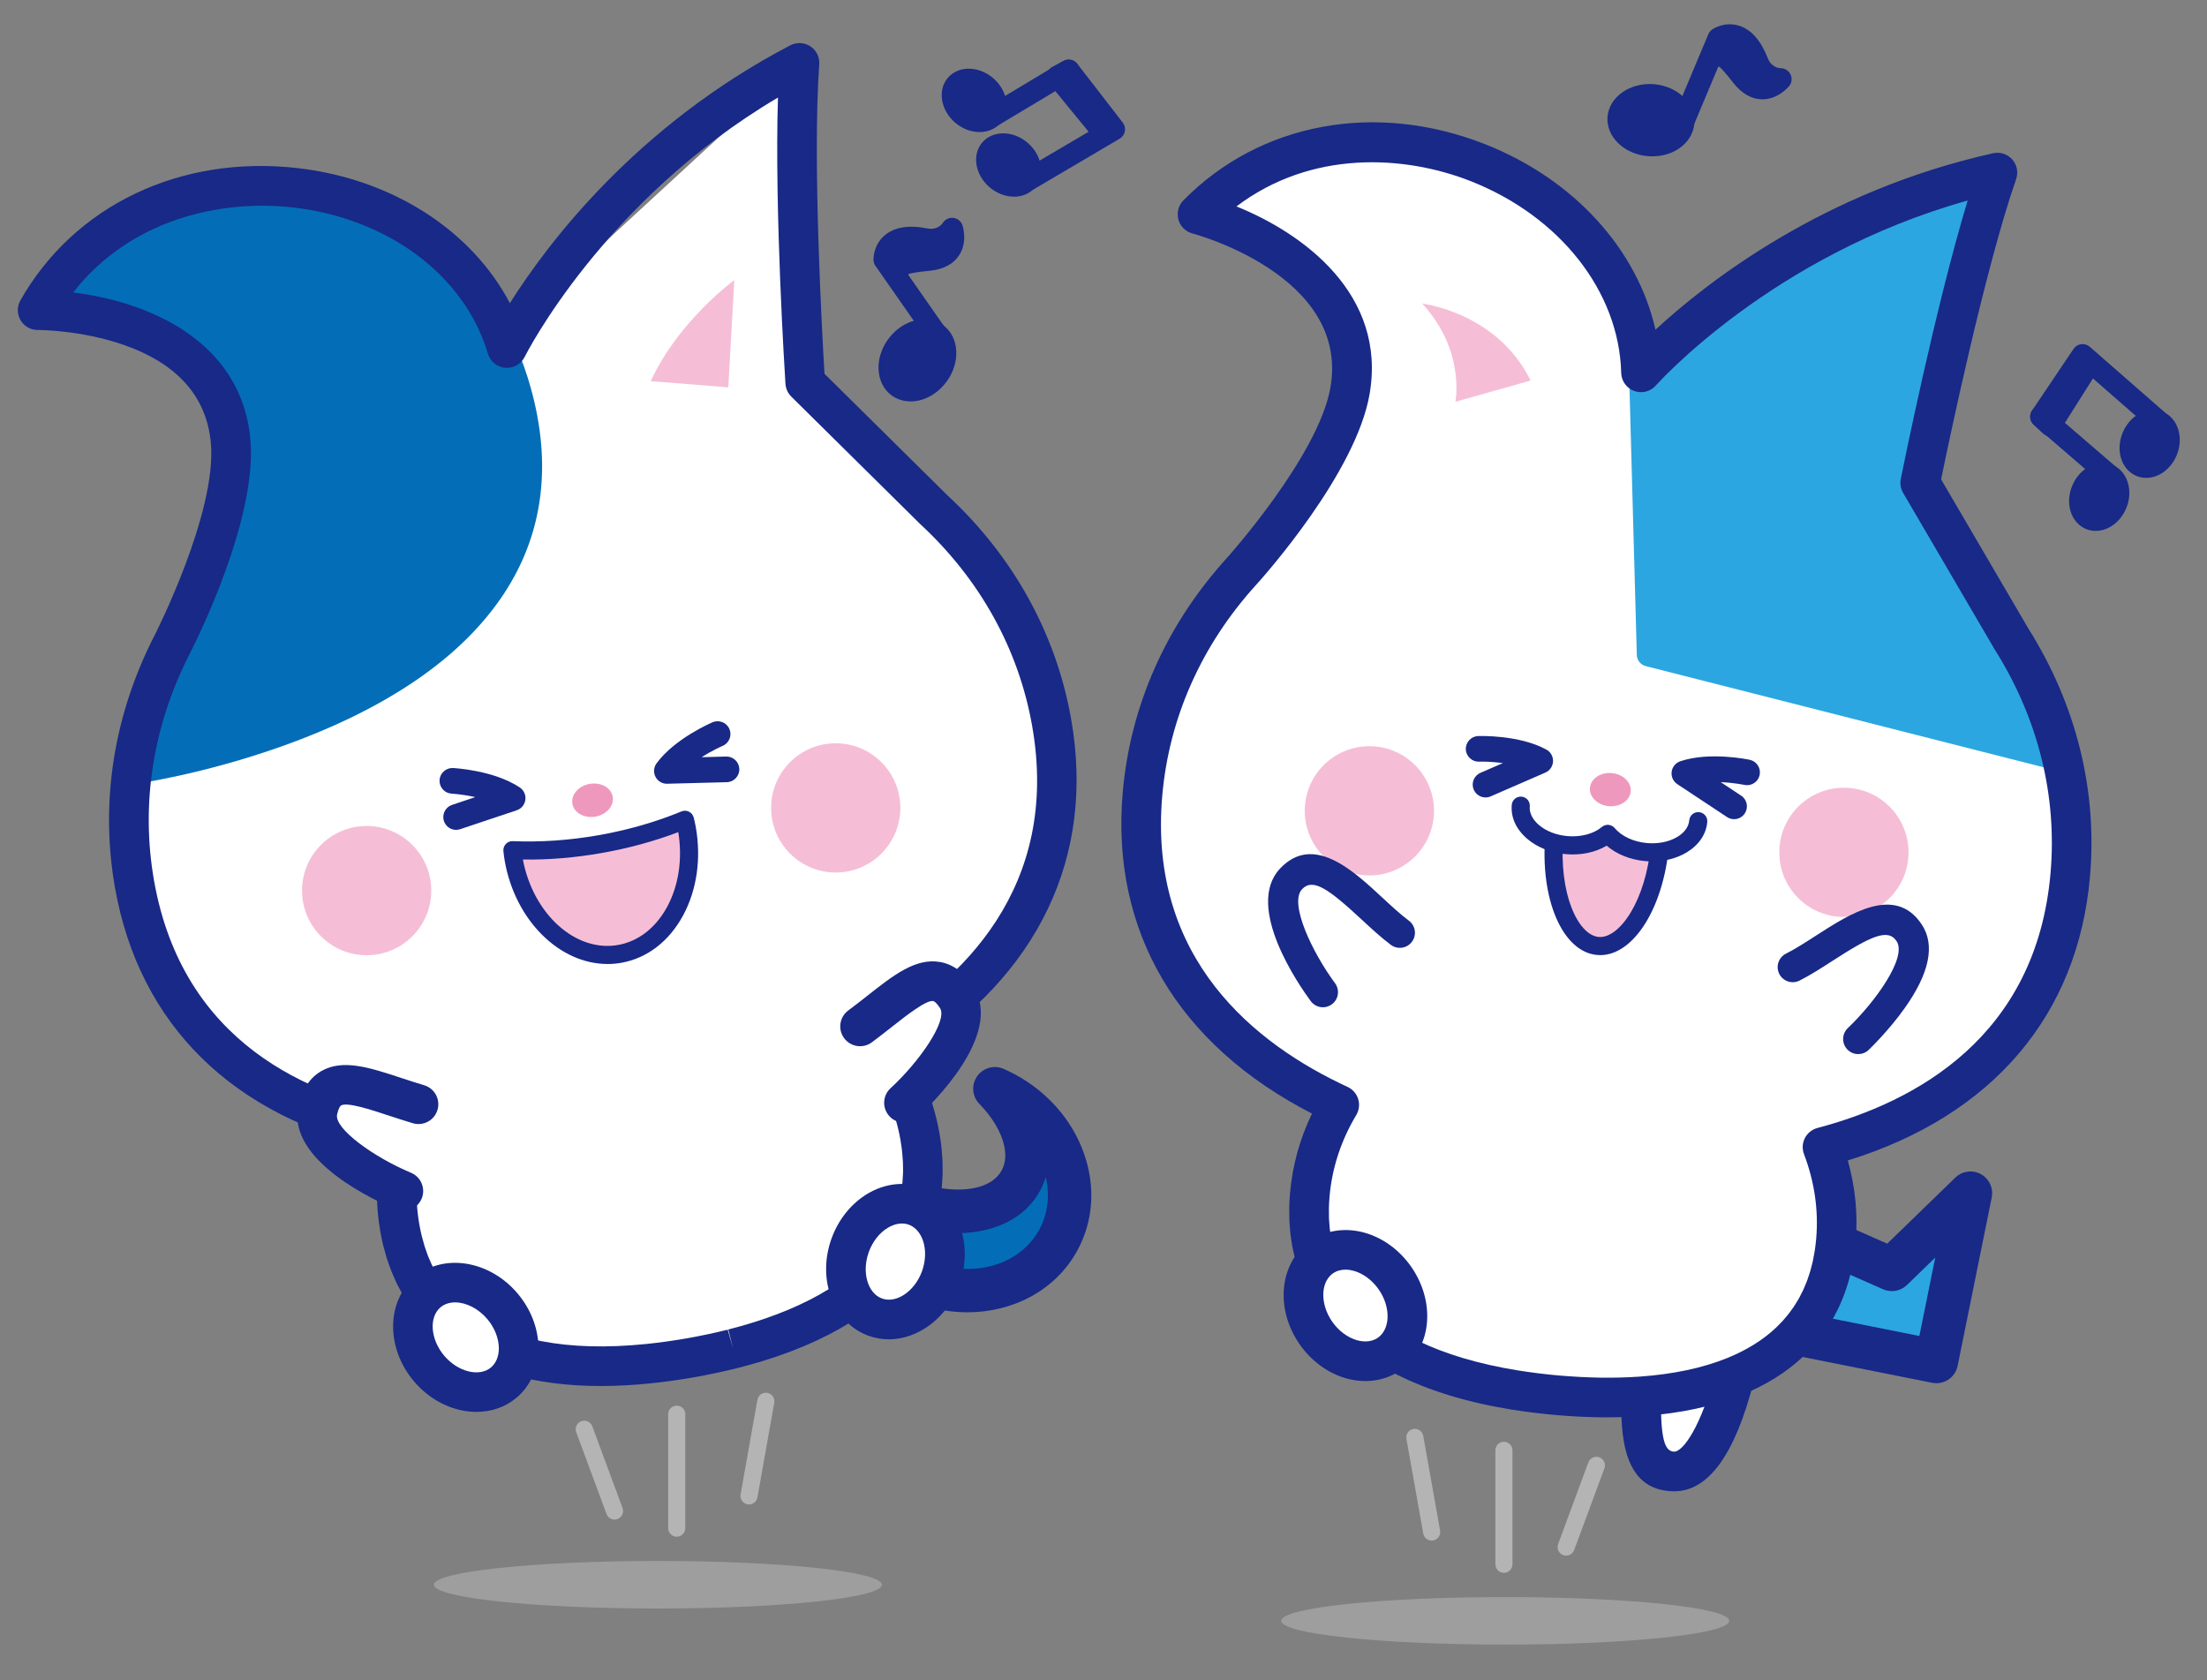 <?xml version="1.0" encoding="UTF-8"?>
<svg xmlns="http://www.w3.org/2000/svg" width="155" height="118" xmlns:xlink="http://www.w3.org/1999/xlink" version="1.1" viewBox="0 0 155 118">
  <rect x="0" y="0" width="155" height="118" fill="#808080" stroke="none"/>
  <defs>
    <style>
      .cls-1 {
        fill: none;
      }

      .cls-2 {
        fill: #182987;
      }

      .cls-3 {
        fill: #2ca6e0;
      }

      .cls-4 {
        fill: #f5bed6;
      }

      .cls-5 {
        fill: #9e9e9f;
      }

      .cls-6 {
        clip-path: url(#clippath-1);
      }

      .cls-7 {
        clip-path: url(#clippath-2);
      }

      .cls-8 {
        fill: #fff;
      }

      .cls-9 {
        fill: #ef98be;
      }

      .cls-10 {
        fill: #036eb7;
      }

      .cls-11 {
        fill: #b4b4b5;
      }

      .cls-12 {
        clip-path: url(#clippath);
      }
    </style>
    <clipPath id="clippath">
      <path class="cls-1" d="M35.312,27.704c-1.107-15.806-24.444-20.432-32.666-5.92,0,0,12.73-.115,13.553,9.224.47,5.338-4.087,14.219-4.087,14.22h0c-2.651,5.153-3.702,10.98-2.663,16.869,1.818,10.31,9.158,15.822,18.998,17.522-.605,2.125-.762,4.372-.363,6.638,1.575,8.934,10.349,10.876,20.435,9.098,10.086-1.778,17.666-6.604,16.091-15.538-.4-2.266-1.316-4.323-2.611-6.113,8.665-4.963,13.678-12.653,11.86-22.963-1.038-5.889-4.019-11.005-8.272-14.94h0s-9.035-8.933-9.035-8.933c0,0-.957-14.799-.4-22.45-12.569,6.614-21.469,19.78-21.469,19.78"/>
    </clipPath>
    <clipPath id="clippath-1">
      <path class="cls-1" d="M114.125,29.226c3.021-15.554-18.323-26.062-30.021-14.173,0,0,12.326,3.184,10.704,12.418-.927,5.277-7.628,12.676-7.628,12.677h0c-3.894,4.291-6.417,9.648-6.938,15.605-.912,10.429,4.751,17.653,13.816,21.842-1.134,1.896-1.868,4.026-2.068,6.318-.791,9.038,7.181,13.184,17.384,14.077,10.203.893,18.774-1.806,19.564-10.844.201-2.292-.152-4.516-.94-6.581,9.655-2.551,16.486-8.682,17.399-19.111.521-5.957-1.034-11.67-4.123-16.572h0s-6.415-10.968-6.415-10.968c0,0,2.906-14.543,5.424-21.788-13.852,3.136-25.857,13.549-25.857,13.549"/>
    </clipPath>
    <clipPath id="clippath-2">
      <path class="cls-1" d="M119.269,57.672c-.119,1.365-1.756,2.337-3.655,2.17-1.152-.101-2.134-.599-2.703-1.279-.679.571-1.732.891-2.884.79-1.899-.166-3.341-1.407-3.222-2.772l-1.443,7.295,3.459,6.257,7.363-.005,1.32-5.19,1.502-3.55.264-3.717Z"/>
    </clipPath>
  </defs>
  <!-- Generator: Adobe Illustrator 28.6.0, SVG Export Plug-In . SVG Version: 1.2.0 Build 709)  -->
  <g>
    <g id="_レイヤー_1" data-name="レイヤー_1">
      <g>
        <g>
          <path class="cls-10" d="M70.605,76.821c-.241-.132-.485-.251-.731-.358,2.027,2.073,2.836,4.595,1.822,6.452-1.402,2.567-5.755,2.892-9.724.725-1.07-.584-2.001-1.291-2.766-2.061-.367,3.01,1.327,6.237,4.46,7.948,3.968,2.167,8.738,1.079,10.654-2.43s.252-8.11-3.716-10.277Z"/>
          <path class="cls-2" d="M67.94,92.161c-1.668,0-3.395-.418-5.003-1.296-3.588-1.959-5.695-5.765-5.243-9.47.071-.58.466-1.068,1.019-1.258.553-.19,1.165-.046,1.576.368.687.693,1.5,1.297,2.414,1.797,2.765,1.51,6.589,1.833,7.655-.118.638-1.169.006-3.04-1.574-4.656-.51-.522-.579-1.333-.164-1.933.416-.6,1.198-.822,1.867-.529.291.128.577.268.849.417,2.246,1.226,3.939,3.163,4.768,5.455.852,2.357.695,4.805-.444,6.89-1.523,2.789-4.514,4.334-7.72,4.334ZM61.306,85.013c.628,1.283,1.702,2.417,3.092,3.176,3.224,1.76,7.076.943,8.586-1.823.606-1.11.763-2.401.46-3.698-.101.336-.237.662-.409.976-1.825,3.342-6.967,3.937-11.729,1.367Z"/>
        </g>
        <ellipse class="cls-5" cx="46.208" cy="111.296" rx="15.731" ry="1.669"/>
        <path class="cls-8" d="M35.526,27.542l-.214.162c-1.107-15.806-25.704-20.938-32.666-5.92,0,0,12.73-.115,13.553,9.224.47,5.338-4.087,14.219-4.087,14.22h0c-2.651,5.153-3.702,10.98-2.663,16.869,1.818,10.31,9.158,15.822,18.998,17.522-.605,2.125-.762,4.372-.363,6.638,1.575,8.934,10.462,11.516,20.548,9.738s17.553-7.244,15.978-16.178c-.4-2.266-1.316-4.323-2.611-6.113,8.665-4.963,13.678-12.653,11.86-22.963-1.038-5.889-4.019-11.005-8.272-14.94h0s-9.262-11.29-9.262-11.29l-.173-20.093-21.469,19.78"/>
        <g class="cls-12">
          <g>
            <path class="cls-10" d="M2.646,21.784s12.73-.115,13.553,9.224c.47,5.338-6.911,23.23-6.911,23.23,0,0,33.359-4.565,27.189-26.757C31.894,10.994,11.628,8.064,2.646,21.784Z"/>
            <path class="cls-10" d="M9.287,55.073c-.256,0-.501-.118-.661-.324-.183-.237-.225-.553-.111-.829.073-.177,7.298-17.764,6.851-22.839-.309-3.504-2.492-5.989-6.488-7.385-3.113-1.088-6.194-1.078-6.226-1.077-.311.016-.592-.165-.74-.435-.147-.27-.134-.6.034-.857,4.348-6.641,11.751-10.037,19.322-8.857,7.673,1.193,13.808,6.86,16.013,14.789,1.5,5.394.865,10.25-1.886,14.432-2.959,4.499-8.244,8.119-15.708,10.76-5.509,1.949-10.094,2.59-10.287,2.616-.038.005-.076.007-.113.007ZM4.199,21.036c3.582.338,12.134,1.977,12.832,9.899.409,4.644-4.667,17.861-6.407,22.227,4.441-.847,17.884-4.036,23.379-12.393,2.473-3.761,3.035-8.156,1.67-13.064-2.057-7.399-7.537-12.478-14.66-13.586-6.442-1.001-12.758,1.632-16.814,6.917Z"/>
          </g>
        </g>
        <ellipse class="cls-9" cx="41.616" cy="56.202" rx="1.438" ry="1.167" transform="translate(-9.127 8.08) rotate(-10)"/>
        <circle class="cls-4" cx="25.75" cy="62.547" r="4.538"/>
        <circle class="cls-4" cx="58.694" cy="56.738" r="4.538"/>
        <path class="cls-4" d="M45.699,26.769l5.451.434.42-7.53s-3.913,2.84-5.87,7.096Z"/>
        <path class="cls-4" d="M42.158,59.28c-2.154.38-4.242.511-6.171.429.023.214.049.428.087.644.751,4.259,4.084,7.231,7.444,6.639s5.475-4.525,4.724-8.784c-.038-.216-.087-.426-.138-.635-1.785.737-3.791,1.328-5.946,1.708Z"/>
        <path class="cls-2" d="M42.666,67.701c-3.354,0-6.478-3.04-7.218-7.238-.041-.23-.068-.458-.093-.685-.02-.184.041-.368.168-.503.127-.135.299-.213.491-.201,1.955.082,3.985-.059,6.034-.42,2.051-.362,4.007-.923,5.814-1.669.171-.07.365-.062.53.021.165.084.285.236.33.416.054.222.106.446.146.676.388,2.2.073,4.394-.886,6.178-.987,1.834-2.532,3.021-4.354,3.342-.321.057-.643.084-.962.084ZM36.722,60.365c.73,3.842,3.705,6.527,6.685,6,1.429-.252,2.656-1.208,3.455-2.692.807-1.501,1.081-3.355.775-5.233-1.69.642-3.493,1.134-5.369,1.465h0c-1.875.33-3.736.487-5.546.459ZM42.158,59.28h.004-.004Z"/>
        <path class="cls-2" d="M32.034,58.282c-.377,0-.728-.238-.854-.615-.158-.472.097-.982.568-1.14l1.633-.547c-.898-.199-1.643-.242-1.657-.242-.496-.026-.878-.449-.853-.946.026-.496.454-.878.944-.853.117.006,2.877.158,4.688,1.363.286.19.439.528.394.868s-.281.626-.607.735l-3.971,1.329c-.095.032-.191.047-.286.047Z"/>
        <path class="cls-2" d="M46.836,55.043c-.335,0-.643-.186-.798-.484-.159-.305-.131-.674.073-.951,1.29-1.752,3.831-2.839,3.939-2.885.458-.192.987.022,1.18.48.193.458-.021.986-.479,1.18-.026.011-.705.305-1.473.794l1.721-.045c.008,0,.016,0,.024,0,.487,0,.887.388.9.877.013.497-.38.911-.877.924l-4.186.109c-.008,0-.016,0-.024,0Z"/>
        <path class="cls-2" d="M42.213,97.34c-4.668,0-8.483-1.087-11.15-3.203l-.073-.06c-.188-.152-.37-.307-.546-.468l-.13-.123c-.158-.149-.307-.296-.451-.448l-.16-.174c-.132-.146-.259-.293-.383-.443-.06-.073-.115-.144-.171-.216-.114-.147-.225-.297-.333-.451-.054-.077-.112-.161-.168-.246-.099-.149-.194-.302-.288-.459-.054-.09-.107-.18-.159-.273-.089-.158-.171-.317-.253-.479l-.033-.066c-.039-.077-.078-.155-.115-.235-.077-.163-.149-.333-.22-.504l-.031-.072c-.033-.078-.066-.157-.097-.237-.068-.178-.131-.361-.193-.544l-.028-.079c-.027-.077-.053-.153-.078-.233-.062-.202-.118-.412-.173-.621l-.02-.072c-.019-.067-.037-.133-.054-.202-.075-.311-.141-.626-.195-.934-.338-1.918-.323-3.859.045-5.789-10.369-2.242-16.98-8.721-18.681-18.37-1.058-5.998-.091-12.135,2.796-17.747.043-.083,4.368-8.591,3.939-13.461-.287-3.259-2.337-5.581-6.093-6.9-3.022-1.062-6.041-1.059-6.063-1.055h-.009c-.493,0-.951-.261-1.201-.687-.252-.428-.257-.958-.012-1.391,3.783-6.675,11.244-10.235,19.468-9.292,6.662.765,12.221,4.376,14.909,9.484,2.619-4.152,8.861-12.456,19.696-18.108.448-.233.987-.206,1.408.071.422.277.66.761.624,1.264-.486,6.663.206,19.037.368,21.733l8.641,8.544c4.623,4.284,7.624,9.714,8.681,15.705,1.701,9.649-2.295,17.998-11.272,23.651,1.006,1.688,1.685,3.506,2.023,5.425.003.018.008.054.012.077.051.299.092.583.124.863.009.078.015.153.02.227l.007.093c.02.222.038.415.047.605.004.09.006.177.007.263v.093c.006.182.01.368.006.55-.002.091-.006.184-.011.276l-.004.079c-.008.178-.018.355-.033.529-.009.1-.02.2-.032.3l-.005.045c-.021.175-.043.349-.071.52-.017.106-.037.211-.057.317-.036.185-.072.357-.113.527-.025.103-.05.203-.077.302-.048.177-.099.351-.155.523-.029.09-.058.179-.089.267-.065.185-.133.362-.204.537l-.023.055c-.024.059-.048.118-.073.176-.081.188-.17.374-.262.559l-.088.175c-.109.209-.225.413-.346.614l-.058.099c-.844,1.372-2.01,2.625-3.464,3.722-1.718,1.296-3.859,2.391-6.364,3.255-.006.002-.012.005-.019.007-.899.309-1.849.591-2.825.838l-.074.019c-.426.108-.888.215-1.356.315l-.238.05c-.464.097-.929.189-1.401.272-.474.084-.942.156-1.409.223l-.238.034c-.481.067-.952.124-1.419.172-.004,0-.049.005-.053.005-1.188.121-2.333.181-3.431.181ZM51.107,93.38l.382,1.338-.341-1.349c.904-.229,1.782-.489,2.61-.775.005-.002.009-.003.014-.005,2.226-.768,4.106-1.725,5.589-2.843,1.176-.887,2.109-1.885,2.772-2.963l.044-.075c.091-.151.179-.305.261-.463l.065-.132c.069-.139.137-.279.199-.423l.073-.176c.053-.13.105-.265.153-.402.022-.063.044-.132.067-.201.042-.13.081-.261.117-.395.02-.074.04-.151.058-.227.031-.129.059-.261.085-.396.016-.084.031-.164.045-.245.022-.132.039-.267.055-.402l.005-.046c.009-.072.017-.144.024-.216.012-.137.019-.275.026-.413l.005-.093c.003-.061.007-.121.008-.183.003-.145-.001-.29-.005-.436l-.002-.121c0-.054-.001-.108-.004-.162-.007-.15-.022-.305-.036-.459l-.014-.165c-.003-.041-.006-.082-.011-.123-.027-.235-.062-.477-.104-.722-.003-.019-.011-.067-.013-.087-.345-1.95-1.141-3.814-2.362-5.501-.231-.32-.316-.723-.233-1.109.083-.386.326-.719.669-.915,6.204-3.554,13.18-10.172,11.181-21.514h0c-.951-5.394-3.664-10.291-7.847-14.161-.011-.01-.022-.021-.033-.032l-9.035-8.933c-.242-.24-.388-.56-.41-.9-.035-.546-.779-12.189-.526-20.105-12.281,7.264-17.73,18.095-17.787,18.21-.254.514-.8.819-1.368.772-.571-.049-1.054-.442-1.216-.992-1.614-5.47-6.984-9.501-13.68-10.269-4.994-.571-11.4.771-15.445,5.97,5.015.612,11.818,3.235,12.444,10.345.489,5.553-3.764,14.06-4.238,14.977h.002c-2.606,5.068-3.481,10.597-2.53,15.991,2,11.343,10.819,15.175,17.864,16.392.389.067.731.297.941.631.21.334.268.742.16,1.122-.57,2.003-.681,4.027-.33,6.015.046.263.1.518.16.767l.06.219c.045.171.089.34.139.503.015.047.031.093.047.139l.037.107c.05.148.098.293.152.433.02.051.042.102.063.152l.038.089c.056.134.111.266.171.393.026.056.053.109.08.162l.035.07c.061.12.125.244.192.365.038.068.08.138.121.208.072.12.144.237.22.351.041.062.083.122.125.182.085.121.168.233.253.342.042.055.085.109.128.163.091.112.189.223.288.333l.122.134c.107.113.221.225.337.335l.096.091c.138.126.275.243.417.357.008.007.044.036.052.043,2.72,2.158,7.07,3,12.585,2.437.004,0,.049-.005.053-.005.42-.043.86-.097,1.303-.158l.23-.033c.435-.063.875-.131,1.319-.209.442-.078.879-.165,1.312-.255l.222-.046c.441-.095.872-.195,1.296-.301Z"/>
        <polygon class="cls-8" points="58.637 69.359 64.048 71.769 66.527 75.017 59.613 79.49 56.525 78.572 54.533 71.896 58.637 69.359"/>
        <polygon class="cls-8" points="30.12 74.387 25.86 78.503 24.642 82.403 32.668 84.241 35.256 82.322 34.844 75.367 30.12 74.387"/>
        <g>
          <path class="cls-8" d="M63.487,77.448s5.306-4.869,3.71-7.389c-1.662-2.624-3.728-.25-6.793,2.024"/>
          <path class="cls-2" d="M63.488,78.84c-.376,0-.751-.152-1.026-.451-.519-.566-.482-1.446.084-1.966h0c2.055-1.891,4.021-4.758,3.475-5.619-.22-.347-.396-.487-.48-.502-.488-.081-1.874,1.005-2.883,1.799-.451.355-.925.729-1.425,1.1-.618.458-1.489.329-1.947-.289s-.329-1.489.289-1.947c.478-.354.93-.711,1.361-1.05,1.804-1.422,3.361-2.649,5.075-2.356.93.159,1.725.75,2.362,1.756,2.112,3.335-2.915,8.215-3.944,9.159-.267.245-.604.366-.941.366Z"/>
        </g>
        <g>
          <path class="cls-8" d="M28.329,83.648s-6.651-2.76-6.013-5.675c.664-3.034,3.418-1.51,7.076-.422"/>
          <path class="cls-2" d="M28.329,85.04c-.178,0-.358-.034-.533-.107-1.29-.535-7.683-3.402-6.839-7.258.254-1.163.799-1.99,1.619-2.458,1.51-.861,3.394-.24,5.576.478.52.171,1.067.352,1.637.521.737.219,1.156.994.937,1.731s-.994,1.156-1.731.937c-.597-.177-1.17-.366-1.715-.545-1.22-.402-2.891-.954-3.325-.705-.074.042-.192.234-.28.636-.218.996,2.61,3.018,5.188,4.092.709.295,1.045,1.11.75,1.819-.223.535-.74.858-1.285.858Z"/>
        </g>
        <g>
          <ellipse class="cls-8" cx="32.71" cy="93.923" rx="3.379" ry="4.148" transform="translate(-52.72 42.999) rotate(-40)"/>
          <path class="cls-2" d="M33.462,99.157c-1.567,0-3.22-.753-4.407-2.168-1.963-2.34-1.922-5.619.093-7.311,2.015-1.69,5.252-1.163,7.216,1.178.917,1.093,1.433,2.428,1.453,3.757.021,1.416-.543,2.711-1.546,3.553-.796.669-1.784.99-2.808.99ZM31.964,91.466c-.389,0-.747.111-1.026.346-.825.693-.711,2.245.25,3.389s2.469,1.526,3.294.834c.492-.413.557-1.042.552-1.38-.01-.681-.302-1.413-.802-2.009-.635-.757-1.51-1.18-2.268-1.18Z"/>
        </g>
        <g>
          <ellipse class="cls-8" cx="62.886" cy="88.602" rx="4.148" ry="3.379" transform="translate(-41.881 117.392) rotate(-70)"/>
          <path class="cls-2" d="M62.415,94.059c-.479,0-.958-.081-1.424-.25-2.472-.9-3.633-3.967-2.588-6.838.488-1.341,1.386-2.455,2.528-3.137,1.216-.726,2.62-.886,3.85-.437,1.231.448,2.203,1.472,2.668,2.81.437,1.256.408,2.686-.08,4.028-.848,2.33-2.892,3.825-4.953,3.825ZM63.343,85.928c-.413,0-.775.17-.986.296-.585.349-1.073.969-1.339,1.699h0c-.511,1.404-.088,2.902.924,3.27,1.014.369,2.299-.507,2.81-1.911.266-.731.29-1.519.066-2.163-.111-.319-.387-.888-.991-1.108-.166-.06-.329-.084-.486-.084ZM59.711,87.447h.004-.004Z"/>
        </g>
        <path class="cls-11" d="M47.527,107.924c-.332,0-.601-.269-.601-.6v-8.005c0-.332.269-.6.601-.6s.601.269.601.6v8.005c0,.332-.269.6-.601.6Z"/>
        <path class="cls-11" d="M43.159,106.717c-.244,0-.474-.15-.563-.392l-2.125-5.74c-.115-.311.044-.657.355-.772.31-.115.656.044.772.355l2.125,5.74c.115.311-.044.657-.355.772-.069.026-.139.038-.209.038Z"/>
        <path class="cls-11" d="M52.605,105.659c-.035,0-.07-.003-.106-.01-.326-.058-.544-.37-.486-.696l1.181-6.646c.058-.326.369-.542.696-.486.326.058.544.37.486.696l-1.181,6.646c-.052.291-.305.496-.591.496Z"/>
        <g>
          <g>
            <ellipse class="cls-2" cx="64.431" cy="25.306" rx="2.294" ry="1.772" transform="translate(5.666 61.891) rotate(-53.347)"/>
            <path class="cls-2" d="M63.956,28.191c-.496,0-.966-.147-1.35-.433-1.122-.835-1.216-2.614-.209-3.966,1.006-1.352,2.737-1.774,3.859-.939h0c1.122.835,1.216,2.614.21,3.967-.466.626-1.102,1.078-1.791,1.271-.241.067-.483.101-.719.101ZM64.914,23.947c-.423,0-.941.284-1.292.756-.487.654-.535,1.509-.104,1.83.251.186.574.134.745.086.36-.101.717-.361.978-.712.487-.654.535-1.509.104-1.83h0c-.12-.089-.268-.131-.43-.131Z"/>
          </g>
          <g>
            <path class="cls-2" d="M65.73,23.421l-3.621-5.188s-.063-2.015,2.87-1.443c1.298.254,1.888-.738,1.888-.738,0,0,.671,1.98-1.679,2.208s-1.956.514-1.956.514"/>
            <path class="cls-2" d="M65.731,24.185c-.241,0-.478-.114-.627-.327l-3.621-5.188c-.085-.121-.132-.265-.137-.413-.003-.106-.009-1.052.786-1.728.681-.579,1.688-.743,2.994-.488.708.139,1.034-.301,1.092-.391.159-.245.448-.385.74-.348.29.036.538.228.632.505.04.119.375,1.185-.223,2.111-.411.635-1.119,1.005-2.105,1.101-.806.078-1.217.157-1.416.209-.019.025-.039.05-.06.072l2.571,3.684c.241.346.157.822-.189,1.063-.133.093-.285.138-.436.138ZM63.683,18.159h0s0,0,0,0ZM64.018,17.452c-.393,0-.697.078-.886.231-.096.078-.156.172-.194.26.35-.189.925-.309,1.859-.41-.287-.054-.548-.081-.779-.081Z"/>
          </g>
        </g>
        <g>
          <g>
            <ellipse class="cls-2" cx="68.417" cy="7.052" rx="1.292" ry="1.672" transform="translate(18.491 54.359) rotate(-49.342)"/>
            <path class="cls-2" d="M68.796,9.275c-.583,0-1.203-.222-1.718-.664-1.019-.875-1.247-2.286-.508-3.146.377-.439.957-.673,1.585-.639.566.029,1.135.266,1.601.667,1.019.874,1.247,2.286.508,3.146,0,0,0,0,0,0-.365.425-.899.637-1.468.637ZM69.685,8.141h.004-.004ZM68.037,6.35c-.094,0-.23.018-.309.11-.159.185-.043.659.345.993.389.333.875.377,1.034.191.159-.186.043-.66-.345-.993-.208-.179-.458-.288-.685-.3-.012,0-.025-.001-.039-.001Z"/>
          </g>
          <g>
            <line class="cls-2" x1="69.629" y1="8.198" x2="75.057" y2="4.949"/>
            <path class="cls-2" d="M69.629,8.962c-.259,0-.513-.132-.656-.371-.217-.362-.099-.831.263-1.047l5.428-3.25c.362-.217.831-.099,1.047.263.217.362.099.831-.263,1.047l-5.428,3.25c-.123.074-.258.109-.391.109Z"/>
          </g>
          <g>
            <ellipse class="cls-2" cx="70.835" cy="11.589" rx="1.292" ry="1.672" transform="translate(15.892 57.775) rotate(-49.342)"/>
            <path class="cls-2" d="M71.214,13.812c-.583,0-1.203-.222-1.718-.664-1.019-.875-1.247-2.286-.508-3.146.739-.86,2.168-.847,3.186.028.466.4.786.927.901,1.482.127.619-.015,1.225-.392,1.664h0c-.365.425-.899.637-1.468.637ZM72.103,12.678h.004-.004ZM70.452,10.888c-.134,0-.244.037-.306.109-.159.185-.043.659.345.993.388.333.875.376,1.034.191h0c.091-.106.074-.271.055-.36-.046-.223-.192-.453-.4-.632-.238-.205-.514-.3-.728-.3Z"/>
          </g>
          <g>
            <polyline class="cls-2" points="72.047 12.735 78.251 9.08 75.057 4.949 74.261 5.373 77.566 9.402"/>
            <path class="cls-2" d="M72.048,13.498c-.261,0-.516-.134-.659-.376-.214-.363-.093-.831.27-1.045l4.796-2.825-2.784-3.395c-.145-.177-.203-.409-.158-.634.045-.224.187-.417.389-.524l.795-.424c.329-.175.736-.088.963.207l3.194,4.131c.134.173.187.396.146.611-.041.215-.173.402-.362.514l-6.204,3.655c-.122.072-.255.106-.387.106Z"/>
          </g>
        </g>
      </g>
      <g>
        <ellipse class="cls-5" cx="105.712" cy="113.831" rx="15.731" ry="1.669"/>
        <g>
          <path class="cls-8" d="M103.575,97.048c1.809.452,3.758.763,5.798.941s4.013.21,5.874.08c-.003,2.646.074,5.248,2.321,5.272,2.273.024,3.7-4.511,4.251-6.672,3.995-1.617,6.691-4.645,7.118-9.524.201-2.292-.152-4.516-.94-6.581,9.655-2.551,16.486-8.682,17.399-19.111.521-5.957-1.034-11.67-4.123-16.572h0s-6.415-10.968-6.415-10.968c0,0,2.906-14.543,5.424-21.788-13.852,3.136-25.857,13.549-25.857,13.549l-.018.218c-.344-13.64-19.463-21.855-30.302-10.839,0,0,12.326,3.184,10.704,12.418-.927,5.277-7.627,12.676-7.628,12.677h0c-3.894,4.291-6.417,9.648-6.938,15.605-.912,10.429,4.751,17.653,13.816,21.842-1.134,1.896-1.868,4.026-2.068,6.318-.427,4.879,1.703,8.33,5.356,10.616"/>
          <g>
            <path class="cls-8" d="M115.247,98.069c-.003,2.646.074,5.248,2.321,5.272,2.273.024,3.7-4.511,4.251-6.672"/>
            <path class="cls-2" d="M117.589,104.733h-.036c-3.705-.039-3.7-4.187-3.698-6.666,0-.768.624-1.39,1.392-1.39h.002c.769,0,1.391.625,1.39,1.393-.003,2.892.235,3.871.944,3.879h.003c.604,0,1.895-1.741,2.885-5.624.19-.744.947-1.195,1.693-1.005.745.19,1.195.948,1.005,1.693-1.306,5.123-3.183,7.72-5.579,7.72Z"/>
          </g>
          <g>
            <polyline class="cls-3" points="125.315 85.821 132.867 89.15 138.386 83.797 135.992 95.618 122.232 92.874"/>
            <path class="cls-2" d="M135.994,97.142c-.099,0-.199-.01-.3-.029l-13.76-2.744c-.825-.165-1.362-.968-1.197-1.794.165-.825.966-1.36,1.794-1.197l12.269,2.447,1.115-5.507-1.986,1.927c-.446.432-1.109.551-1.676.301l-7.553-3.33c-.771-.34-1.12-1.24-.78-2.01s1.24-1.12,2.01-.78l6.614,2.916,4.781-4.639c.48-.465,1.207-.564,1.793-.243.586.32.896.985.763,1.64l-2.394,11.821c-.146.723-.782,1.222-1.492,1.222Z"/>
          </g>
          <path class="cls-8" d="M114.374,29.126l-.249.101c3.021-15.554-19.409-26.877-30.021-14.173,0,0,12.326,3.184,10.704,12.418-.927,5.277-7.628,12.676-7.628,12.677h0c-3.894,4.291-6.417,9.648-6.938,15.605-.912,10.429,4.751,17.653,13.816,21.842-1.134,1.896-1.868,4.026-2.068,6.318-.791,9.038,7.124,13.832,17.328,14.724,10.203.893,18.83-2.454,19.621-11.492.201-2.292-.152-4.516-.94-6.581,9.655-2.551,16.486-8.682,17.399-19.111.521-5.957-1.034-11.67-4.123-16.572h0s-11.508-15.104-11.508-15.104l10.517-17.652-25.857,13.549-.051,3.452Z"/>
          <g class="cls-6">
            <g>
              <polygon class="cls-3" points="115.247 26.154 124.368 16.88 140.282 12.125 133.176 33.57 151.76 55.119 115.791 45.973 115.247 26.154"/>
              <path class="cls-3" d="M151.76,55.954c-.068,0-.137-.008-.206-.026l-35.97-9.147c-.362-.092-.619-.413-.629-.786l-.544-19.819c-.006-.227.08-.447.24-.609l9.12-9.274c.099-.1.221-.174.356-.215l15.915-4.755c.297-.089.621-.005.838.218.217.223.292.549.194.844l-6.958,20.995,18.275,21.191c.238.276.27.675.078.985-.154.25-.425.396-.71.396ZM116.608,45.319l32.788,8.337-16.852-19.541c-.192-.222-.253-.529-.161-.808l6.602-19.923-14.173,4.235-8.721,8.867.517,18.833Z"/>
            </g>
            <path class="cls-1" d="M84.104,15.054s12.326,3.184,10.704,12.418c-.927,5.278-12.688,20.65-12.688,20.65,0,0,32.199,4.798,31.984-18.235-.16-17.112-17.772-25.76-30-14.833Z"/>
          </g>
          <ellipse class="cls-9" cx="113.094" cy="55.455" rx="1.167" ry="1.438" transform="translate(47.994 163.286) rotate(-85)"/>
          <circle class="cls-4" cx="96.174" cy="56.944" r="4.538"/>
          <circle class="cls-4" cx="129.499" cy="59.86" r="4.538"/>
          <g>
            <path class="cls-8" d="M130.504,72.97s5.222-4.959,3.583-7.451c-1.706-2.596-5.316.959-8.181,2.403"/>
            <path class="cls-2" d="M130.505,74.029c-.28,0-.56-.11-.768-.33-.403-.424-.386-1.094.038-1.497,1.919-1.826,4.177-4.962,3.427-6.102-.608-.923-1.82-.352-4.486,1.369-.772.499-1.57,1.014-2.333,1.398-.522.263-1.159.053-1.422-.469s-.053-1.159.469-1.422c.662-.334,1.379-.796,2.138-1.286,2.341-1.511,5.546-3.581,7.405-.753.943,1.435.54,3.405-1.198,5.855-1.147,1.617-2.484,2.892-2.54,2.946-.205.195-.467.291-.729.291Z"/>
          </g>
          <g>
            <path class="cls-8" d="M92.908,69.681s-4.281-5.79-2.234-7.96c2.131-2.26,5.069,1.868,7.639,3.787"/>
            <path class="cls-2" d="M92.909,70.74c-.324,0-.645-.149-.852-.429-.803-1.086-4.68-6.638-2.154-9.317,2.322-2.462,5.119.132,7.161,2.027.662.614,1.288,1.194,1.883,1.638.469.35.565,1.014.215,1.482-.35.469-1.014.565-1.482.215-.685-.511-1.381-1.157-2.055-1.782-2.329-2.159-3.422-2.931-4.18-2.127-.939.996.742,4.475,2.316,6.604.348.47.249,1.134-.222,1.481-.189.14-.41.208-.629.208Z"/>
          </g>
          <path class="cls-4" d="M99.889,21.324s5.243.598,7.61,5.404l-5.286,1.488s.729-3.559-2.323-6.892Z"/>
          <g class="cls-7">
            <g>
              <ellipse class="cls-4" cx="112.874" cy="58.989" rx="7.474" ry="3.723" transform="translate(44.272 166.293) rotate(-85)"/>
              <path class="cls-2" d="M112.386,67.078c-.072,0-.145-.003-.218-.01-2.435-.213-4.031-3.929-3.635-8.459.397-4.53,2.614-7.921,5.048-7.699,2.434.213,4.031,3.928,3.635,8.459h0c-.385,4.395-2.483,7.709-4.83,7.709ZM113.369,52.172c-1.439,0-3.227,2.625-3.571,6.548-.351,4.015,1.025,6.955,2.48,7.082,1.453.123,3.32-2.528,3.672-6.544.351-4.015-1.025-6.955-2.48-7.082-.034-.003-.067-.004-.101-.004ZM116.583,59.314h.004-.004Z"/>
            </g>
          </g>
          <g>
            <path class="cls-8" d="M106.806,56.582c-.119,1.365,1.323,2.606,3.222,2.772,1.152.101,2.206-.219,2.884-.79.569.68,1.551,1.178,2.703,1.279,1.899.166,3.535-.806,3.655-2.17"/>
            <path class="cls-2" d="M116.037,60.497c-.158,0-.318-.007-.478-.021-1.058-.092-2.019-.48-2.72-1.084-.795.473-1.807.687-2.867.595-1.05-.092-2.018-.478-2.727-1.088-.768-.661-1.149-1.504-1.073-2.373.031-.35.338-.605.688-.578.35.031.608.339.578.688-.039.451.186.912.636,1.298.508.437,1.222.716,2.009.785.941.083,1.843-.158,2.42-.643.129-.108.294-.161.465-.146.168.014.324.096.432.225.484.578,1.333.971,2.271,1.053.785.068,1.538-.082,2.115-.424.51-.302.812-.717.851-1.168.031-.35.335-.61.688-.578.35.031.608.338.578.688-.076.869-.597,1.633-1.468,2.151-.681.404-1.518.619-2.397.619Z"/>
          </g>
          <path class="cls-2" d="M104.331,56.004c-.348,0-.679-.203-.826-.542-.199-.456.01-.987.467-1.185l1.577-.686c-.71-.096-1.348-.112-1.669-.098-.492.017-.915-.37-.933-.867-.018-.497.37-.915.867-.933.115-.003,2.879-.093,4.789.95.302.165.484.487.468.831-.015.344-.225.649-.541.786l-3.84,1.67c-.117.051-.239.075-.359.075Z"/>
          <path class="cls-2" d="M121.786,57.531c-.171,0-.343-.048-.496-.15l-3.492-2.312c-.287-.19-.44-.526-.396-.868.045-.341.28-.627.606-.737,2.06-.695,4.767-.127,4.881-.103.486.105.796.583.692,1.07-.105.486-.583.796-1.07.692-.029-.006-.753-.155-1.662-.194l1.435.95c.415.274.528.833.254,1.248-.173.261-.46.403-.752.403Z"/>
          <path class="cls-2" d="M112.915,99.541c-.175,0-.351-.001-.528-.004h-.063c-.453-.008-.926-.024-1.405-.048l-.241-.013c-.477-.026-.949-.058-1.427-.1-.478-.042-.95-.093-1.417-.149l-.247-.03c-.473-.059-.943-.126-1.408-.2-.004,0-.039-.007-.043-.007-6.2-1.002-10.804-3.317-13.31-6.694l-.06-.085c-.137-.187-.272-.384-.401-.586-.025-.039-.053-.085-.082-.132-.125-.204-.232-.386-.332-.571l-.109-.209c-.09-.175-.176-.35-.256-.528-.038-.085-.073-.168-.108-.252-.072-.17-.141-.345-.205-.521-.033-.089-.067-.185-.099-.282-.056-.168-.109-.341-.159-.517-.029-.101-.058-.204-.084-.308-.044-.172-.083-.348-.12-.525l-.017-.082c-.017-.083-.034-.166-.049-.251-.031-.172-.057-.355-.082-.54l-.01-.077c-.012-.084-.024-.169-.033-.255-.02-.188-.033-.382-.045-.576l-.006-.076c-.006-.082-.012-.164-.015-.248-.008-.215-.008-.432-.007-.649v-.074c-.001-.07-.002-.141,0-.213.009-.327.026-.64.054-.952.17-1.939.687-3.81,1.542-5.579-9.435-4.849-14.144-12.818-13.29-22.579.53-6.067,3.053-11.745,7.294-16.419.062-.069,6.445-7.183,7.288-11.983,1.384-7.876-9.57-10.801-9.681-10.829-.482-.124-.861-.496-.993-.976s0-.993.349-1.348c5.381-5.469,13.508-6.978,21.21-3.937,6.237,2.463,10.672,7.39,11.946,13.02,3.604-3.332,11.783-9.739,23.712-12.393.493-.11,1.006.056,1.342.433s.441.906.275,1.383c-2.193,6.309-4.727,18.441-5.269,21.087l6.136,10.489c3.356,5.334,4.85,11.356,4.32,17.416-.854,9.761-6.875,16.791-17.009,19.928.535,1.89.719,3.823.55,5.764-.002.019-.006.055-.009.081-.028.297-.062.584-.103.864-.011.074-.024.147-.038.22l-.026.146c-.032.184-.064.368-.103.547-.019.087-.04.171-.062.256l-.022.089c-.048.196-.09.367-.138.533-.025.087-.052.17-.079.254l-.026.083c-.055.171-.11.34-.17.505-.034.091-.069.179-.103.266l-.022.055c-.066.166-.133.327-.204.485-.044.097-.088.187-.132.278-.089.182-.168.339-.251.492-.052.095-.103.185-.154.273-.091.158-.186.312-.284.464-.053.082-.105.162-.159.241-.106.156-.219.311-.334.463l-.029.039c-.04.053-.08.106-.122.158-.127.161-.262.318-.399.473l-.029.034c-.034.038-.067.077-.101.115-.158.171-.322.338-.491.5l-.077.077c-1.17,1.107-2.616,2.014-4.3,2.698-.005.002-.009.004-.014.005-1.988.805-4.333,1.308-6.968,1.496l-.031.002c-.784.055-1.598.083-2.428.083ZM88.21,41.083h0c-3.829,4.221-6.106,9.336-6.583,14.792-1.004,11.474,6.523,17.458,13.013,20.457.358.166.63.476.746.853.117.377.067.786-.135,1.125-1.07,1.787-1.7,3.713-1.876,5.724-.024.267-.037.528-.044.784v.225c0,.177-.002.351.005.522.002.05.006.101.01.153l.007.102c.01.159.019.31.036.458.006.058.014.114.022.17l.012.093c.019.142.038.283.063.42.011.062.022.115.033.169l.019.089c.027.129.057.265.091.398.02.078.041.155.063.232.038.135.078.266.122.396.024.073.048.141.073.209.05.138.101.268.156.395.027.065.054.129.082.192.06.132.125.265.192.395l.082.159c.075.139.156.276.239.411l.069.114c.101.158.203.306.31.452.006.008.026.036.032.045,2.077,2.8,6.061,4.739,11.534,5.623.47.076.909.138,1.352.193l.23.028c.438.053.88.101,1.329.14s.893.068,1.334.093l.225.012c.451.022.893.038,1.329.045h.062c.907.014,1.813-.011,2.677-.07.009,0,.018-.002.027-.002h0c2.351-.165,4.416-.602,6.139-1.297.003-.001.006-.002.01-.004h0c1.366-.553,2.525-1.274,3.444-2.144l.06-.06c.129-.124.254-.251.375-.382l.094-.107c.106-.119.207-.237.304-.36l.113-.148c.088-.116.173-.232.254-.351.041-.06.079-.119.118-.178.074-.115.146-.232.215-.351.04-.068.079-.137.117-.208.062-.114.123-.235.182-.357.041-.085.076-.157.109-.23.053-.118.104-.243.155-.369l.023-.058c.025-.063.051-.127.075-.192.046-.125.088-.257.13-.389l.031-.096c.019-.057.037-.114.054-.173.037-.128.069-.261.102-.394l.034-.137c.014-.054.027-.107.039-.162.03-.14.055-.285.08-.431l.034-.187c.007-.038.015-.076.02-.115.036-.239.064-.481.087-.729.002-.016.005-.047.008-.071.171-2.005-.117-4.003-.856-5.941-.141-.369-.118-.78.062-1.131.18-.351.501-.609.883-.71,6.913-1.827,15.364-6.413,16.368-17.887h0c.477-5.457-.876-10.889-3.914-15.709-.008-.013-.016-.026-.024-.039l-6.415-10.968c-.172-.294-.23-.641-.163-.975.107-.537,2.403-11.975,4.696-19.556-13.742,3.838-21.81,12.89-21.894,12.986-.378.43-.981.587-1.52.391-.539-.195-.904-.7-.918-1.273-.144-5.701-4.287-10.984-10.556-13.46-4.675-1.846-11.211-2.206-16.464,1.77,4.686,1.889,10.578,6.184,9.343,13.213-.968,5.512-7.362,12.704-7.969,13.371ZM128.938,87.146h.004-.004Z"/>
          <g>
            <ellipse class="cls-8" cx="95.194" cy="91.689" rx="3.379" ry="4.148" transform="translate(-35.375 71.183) rotate(-35)"/>
            <path class="cls-2" d="M95.884,96.991c-.444,0-.896-.062-1.344-.19-1.279-.363-2.435-1.207-3.254-2.376-.819-1.169-1.216-2.543-1.12-3.87.103-1.413.777-2.654,1.85-3.405,1.073-.751,2.47-.96,3.832-.574,1.279.363,2.435,1.207,3.254,2.377h0c.818,1.169,1.216,2.543,1.12,3.87-.103,1.413-.777,2.653-1.85,3.405-.719.504-1.585.764-2.487.764ZM94.493,89.168c-.28,0-.595.062-.881.262-.526.368-.645.989-.67,1.326-.049.68.178,1.434.624,2.071.446.637,1.078,1.109,1.733,1.295.326.093.95.192,1.475-.176.526-.369.646-.99.671-1.327.05-.679-.178-1.434-.624-2.071h0c-.446-.637-1.077-1.109-1.733-1.295-.149-.042-.36-.086-.595-.086Z"/>
          </g>
        </g>
        <path class="cls-11" d="M105.623,110.46c-.332,0-.6-.269-.6-.6v-8.005c0-.332.269-.6.6-.6s.6.269.6.6v8.005c0,.332-.269.6-.6.6Z"/>
        <path class="cls-11" d="M109.992,109.253c-.07,0-.14-.012-.209-.038-.311-.115-.47-.46-.355-.772l2.125-5.74c.115-.311.462-.47.772-.355.311.115.47.46.355.772l-2.125,5.74c-.09.242-.319.392-.563.392Z"/>
        <path class="cls-11" d="M100.546,108.195c-.285,0-.539-.205-.59-.496l-1.181-6.646c-.058-.326.16-.638.486-.696.326-.056.638.159.696.486l1.181,6.646c.058.326-.16.638-.486.696-.036.006-.071.01-.106.01Z"/>
        <g>
          <g>
            <ellipse class="cls-2" cx="115.946" cy="8.44" rx="1.772" ry="2.294" transform="translate(98.741 123.412) rotate(-85.653)"/>
            <path class="cls-2" d="M116.039,10.979c-.095,0-.19-.004-.285-.011-1.681-.128-2.962-1.366-2.856-2.76.107-1.394,1.561-2.419,3.241-2.297,1.681.128,2.962,1.366,2.856,2.76h0c-.053.703-.457,1.351-1.107,1.779-.524.345-1.172.529-1.849.529ZM115.854,7.427c-.756,0-1.395.389-1.434.897-.041.536.636,1.06,1.449,1.122.433.033.866-.066,1.179-.271.148-.097.4-.307.423-.619h0c.041-.536-.636-1.061-1.449-1.122-.057-.004-.113-.006-.168-.006ZM118.233,8.614h.004-.004Z"/>
          </g>
          <g>
            <path class="cls-2" d="M118.233,8.53l2.45-5.833s1.67-1.13,2.753,1.655c.48,1.233,1.633,1.201,1.633,1.201,0,0-1.315,1.625-2.763-.239s-1.48-1.379-1.48-1.379"/>
            <path class="cls-2" d="M118.232,9.294c-.098,0-.199-.019-.295-.06-.389-.163-.572-.611-.408-.999l2.45-5.833c.057-.137.153-.254.276-.337.088-.059.882-.57,1.88-.259.853.266,1.53,1.03,2.012,2.27.261.672.807.713.914.714.293.004.566.174.69.439.124.265.095.577-.089.805-.079.097-.802.948-1.904.94-.756-.008-1.448-.408-2.055-1.191-.497-.639-.783-.944-.933-1.085-.032-.002-.063-.007-.094-.013l-1.739,4.142c-.122.292-.406.468-.704.468ZM121.371,3.243c.347.195.755.617,1.34,1.352-.291-.734-.651-1.204-1.017-1.327-.117-.04-.23-.04-.323-.025ZM121.586,3.987h0s0,0,0,0Z"/>
          </g>
        </g>
        <g>
          <g>
            <ellipse class="cls-2" cx="147.432" cy="34.901" rx="1.672" ry="1.292" transform="translate(59.188 158.056) rotate(-67.696)"/>
            <path class="cls-2" d="M147.187,37.286c-.233,0-.463-.044-.679-.133-.535-.219-.938-.694-1.106-1.303-.151-.547-.105-1.161.128-1.73.509-1.242,1.776-1.903,2.826-1.473h0c1.048.43,1.487,1.791.977,3.033-.233.568-.632,1.038-1.123,1.321-.326.188-.678.284-1.023.284ZM147.676,34.042c-.233,0-.565.249-.733.658-.104.254-.129.525-.069.745.024.088.084.243.213.296.128.052.281-.016.36-.061.197-.114.37-.325.474-.579.194-.474.082-.948-.144-1.041-.031-.012-.065-.018-.101-.018Z"/>
          </g>
          <g>
            <line class="cls-2" x1="148.139" y1="33.389" x2="143.345" y2="29.261"/>
            <path class="cls-2" d="M148.138,34.153c-.176,0-.354-.061-.498-.185l-4.794-4.128c-.319-.275-.355-.757-.08-1.077.275-.319.757-.355,1.077-.08l4.794,4.128c.319.275.355.757.08,1.077-.151.175-.364.265-.579.265Z"/>
          </g>
          <g>
            <ellipse class="cls-2" cx="150.976" cy="31.177" rx="1.672" ry="1.292" transform="translate(64.833 159.025) rotate(-67.696)"/>
            <path class="cls-2" d="M150.731,33.562c-.233,0-.463-.044-.679-.133-.535-.219-.938-.694-1.106-1.303-.15-.547-.105-1.161.129-1.73.233-.568.632-1.038,1.123-1.321.547-.315,1.167-.371,1.702-.151,1.048.43,1.487,1.791.977,3.033-.233.569-.632,1.038-1.123,1.321-.326.188-.679.284-1.023.284ZM151.219,30.317c-.1,0-.198.047-.257.08-.197.114-.37.325-.474.579-.104.254-.129.526-.069.745.024.088.084.243.213.296.128.052.281-.016.36-.061.197-.114.37-.325.474-.579.194-.473.082-.948-.144-1.041-.034-.014-.068-.019-.103-.019Z"/>
          </g>
          <g>
            <polyline class="cls-2" points="151.683 29.666 146.26 24.928 143.345 29.261 143.998 29.882 146.782 25.477"/>
            <path class="cls-2" d="M143.998,30.645c-.195,0-.384-.074-.526-.21l-.652-.621c-.27-.257-.315-.67-.107-.979l2.915-4.333c.122-.182.317-.302.534-.331.217-.028.436.038.602.182l5.422,4.738c.317.277.35.76.073,1.077-.278.318-.76.35-1.077.073l-4.192-3.662-2.345,3.712c-.122.193-.325.321-.552.35-.031.004-.063.006-.094.006Z"/>
          </g>
        </g>
      </g>
      <rect class="cls-1" x="-5.406" y="-4" width="85.05" height="113.827"/>
      <rect class="cls-1" x="79.644" y="-4" width="85.05" height="113.827"/>
    </g>
  </g>
</svg>